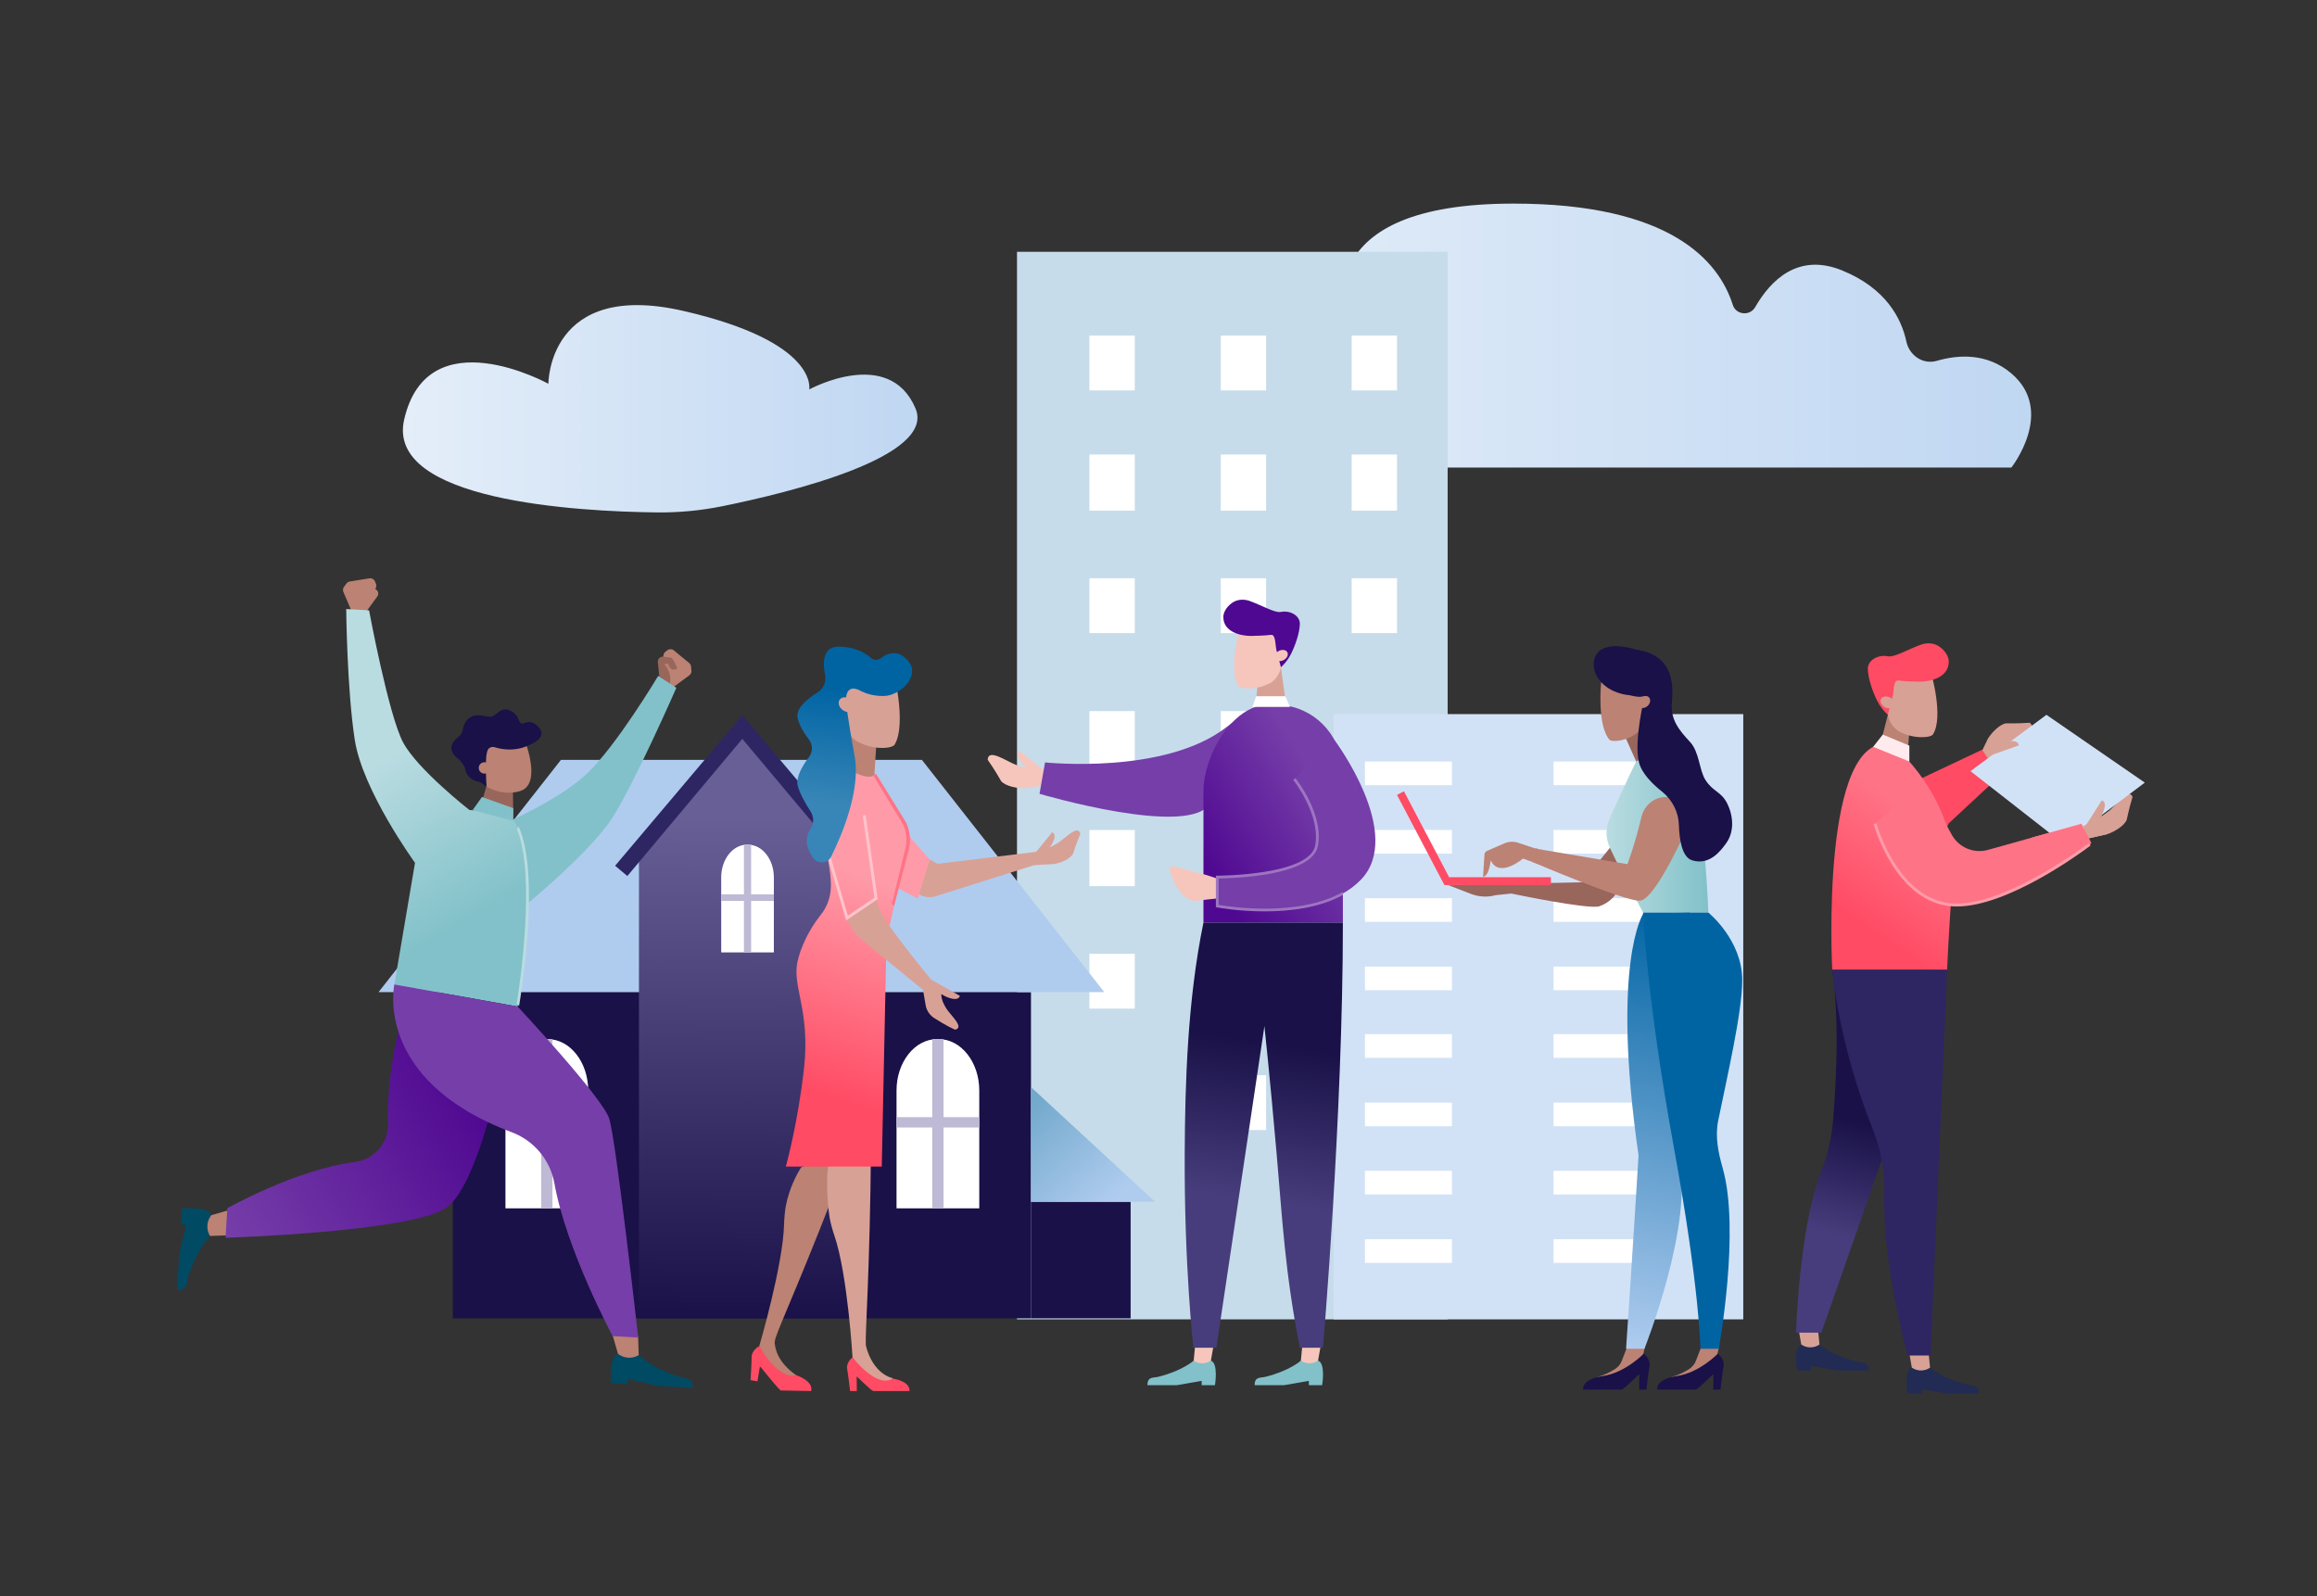 <?xml version="1.0" encoding="UTF-8"?><svg id="_ÎÓÈ_1" xmlns="http://www.w3.org/2000/svg" xmlns:xlink="http://www.w3.org/1999/xlink" viewBox="0 0 2266.68 1561.49"><rect x="0" y="0" width="2266.68" height="1561.49" fill="#333333" stroke="none"/><defs><style>.cls-1{fill:url(#linear-gradient);}.cls-2{fill:#004a63;}.cls-3{fill:#0064a3;}.cls-4{fill:#f6c6bc;}.cls-5{fill:#ff4b64;}.cls-6{fill:#ff9ba8;}.cls-7{fill:#fff;}.cls-8{fill:#ffebed;}.cls-9{fill:#ffc3cb;}.cls-10{fill:#ff7386;}.cls-11{fill:#9d75c1;}.cls-12{fill:#99665c;}.cls-13{fill:#b9dce1;}.cls-14{fill:#d2e2f6;}.cls-15{fill:#bc8273;}.cls-16{fill:#afccef;}.cls-17{fill:#beb9d4;}.cls-18{fill:#c6dcea;}.cls-19{fill:#d8a196;}.cls-20{fill:#191147;}.cls-21{fill:#212b53;}.cls-22{fill:#2e2563;}.cls-23{fill:#82c1c9;}.cls-24{fill:#763ea9;}.cls-25{fill:#4f0891;}.cls-26{fill:url(#linear-gradient-8);}.cls-27{fill:url(#linear-gradient-9);}.cls-28{fill:url(#linear-gradient-3);}.cls-29{fill:url(#linear-gradient-4);}.cls-30{fill:url(#linear-gradient-2);}.cls-31{fill:url(#linear-gradient-6);}.cls-32{fill:url(#linear-gradient-7);}.cls-33{fill:url(#linear-gradient-5);}.cls-34{fill:url(#linear-gradient-14);}.cls-35{fill:url(#linear-gradient-13);}.cls-36{fill:url(#linear-gradient-12);}.cls-37{fill:url(#linear-gradient-10);}.cls-38{fill:url(#linear-gradient-11);}</style><linearGradient id="linear-gradient" x1="1820.62" y1="905.41" x2="1888.76" y2="807.51" gradientTransform="matrix(1, 0, 0, 1, 0, 0)" gradientUnits="userSpaceOnUse"><stop offset="0" stop-color="#ff4b64"/><stop offset="1" stop-color="#ff7386"/></linearGradient><linearGradient id="linear-gradient-2" x1="1774.01" y1="1201.98" x2="1804.51" y2="1094.17" gradientTransform="matrix(1, 0, 0, 1, 0, 0)" gradientUnits="userSpaceOnUse"><stop offset="0" stop-color="#473d7c"/><stop offset="1" stop-color="#191147"/></linearGradient><linearGradient id="linear-gradient-3" x1="1180.69" y1="328.28" x2="2002.25" y2="328.28" gradientTransform="translate(-15.22)" gradientUnits="userSpaceOnUse"><stop offset="0" stop-color="#e4eef9"/><stop offset="1" stop-color="#c0d7f2"/></linearGradient><linearGradient id="linear-gradient-4" x1="394.14" y1="399.88" x2="897.53" y2="399.88" gradientTransform="matrix(1, 0, 0, 1, 0, 0)" gradientUnits="userSpaceOnUse"><stop offset="0" stop-color="#e4eef9"/><stop offset="1" stop-color="#c0d7f2"/></linearGradient><linearGradient id="linear-gradient-5" x1="730.97" y1="718.59" x2="725.43" y2="1290.65" gradientTransform="matrix(1, 0, 0, 1, 0, 0)" gradientUnits="userSpaceOnUse"><stop offset=".14" stop-color="#685f97"/><stop offset="1" stop-color="#191147"/></linearGradient><linearGradient id="linear-gradient-6" x1="1076.95" y1="1184.15" x2="992.25" y2="1090.08" gradientTransform="matrix(1, 0, 0, 1, 0, 0)" gradientUnits="userSpaceOnUse"><stop offset="0" stop-color="#afccef"/><stop offset="1" stop-color="#71a8cb"/></linearGradient><linearGradient id="linear-gradient-7" x1="218.52" y1="1204.67" x2="452.65" y2="1052.41" gradientTransform="matrix(1, 0, 0, 1, 0, 0)" gradientUnits="userSpaceOnUse"><stop offset="0" stop-color="#763ea9"/><stop offset="1" stop-color="#4f0891"/></linearGradient><linearGradient id="linear-gradient-8" x1="455.52" y1="901.77" x2="364.78" y2="749.37" gradientTransform="matrix(1, 0, 0, 1, 0, 0)" gradientUnits="userSpaceOnUse"><stop offset="0" stop-color="#82c1c9"/><stop offset="1" stop-color="#b9dce1"/></linearGradient><linearGradient id="linear-gradient-9" x1="1571.67" y1="812.67" x2="1671.28" y2="812.67" gradientTransform="matrix(1, 0, 0, 1, 0, 0)" gradientUnits="userSpaceOnUse"><stop offset="0" stop-color="#b9dce1"/><stop offset="1" stop-color="#82c1c9"/></linearGradient><linearGradient id="linear-gradient-10" x1="1566.72" y1="1314.37" x2="1655.98" y2="893.37" gradientTransform="matrix(1, 0, 0, 1, 0, 0)" gradientUnits="userSpaceOnUse"><stop offset="0" stop-color="#afccef"/><stop offset="1" stop-color="#0064a3"/></linearGradient><linearGradient id="linear-gradient-11" x1="788.86" y1="1067.55" x2="855.67" y2="858.7" gradientTransform="matrix(1, 0, 0, 1, 0, 0)" gradientUnits="userSpaceOnUse"><stop offset="0" stop-color="#ff4b64"/><stop offset="1" stop-color="#ff9ba8"/></linearGradient><linearGradient id="linear-gradient-12" x1="836.43" y1="676.56" x2="821.92" y2="787.97" gradientTransform="matrix(1, 0, 0, 1, 0, 0)" gradientUnits="userSpaceOnUse"><stop offset="0" stop-color="#0064a3"/><stop offset="1" stop-color="#3886b7"/></linearGradient><linearGradient id="linear-gradient-13" x1="1182.09" y1="851.08" x2="1298.24" y2="779.58" gradientTransform="matrix(1, 0, 0, 1, 0, 0)" gradientUnits="userSpaceOnUse"><stop offset="0" stop-color="#4f0891"/><stop offset="1" stop-color="#763ea9"/></linearGradient><linearGradient id="linear-gradient-14" x1="1249.42" y1="1021.43" x2="1225.34" y2="1174.3" gradientTransform="matrix(1, 0, 0, 1, 0, 0)" gradientUnits="userSpaceOnUse"><stop offset="0" stop-color="#191147"/><stop offset="1" stop-color="#473d7c"/></linearGradient></defs><g><polygon class="cls-15" points="1867.88 715.35 1865.38 746.99 1834.34 748.33 1846.84 699.28 1867.88 715.35"/><path class="cls-19" d="M1881.16,721.13c3.94-.11,7.59-.7,9.5-2.26,11.36-16.52-1.58-61.06-1.58-61.06l-18.16-7.65-23.07,14.39-1.31,29.85c-.35,7.97,3.47,15.61,10.3,20.59h0c7.31,4.1,15.75,6.37,24.32,6.14Z"/><path class="cls-5" d="M1851.48,681.48c1.27-5.01,.61-16.58,5.71-15.75,3.72,.61,16.49,1.14,20.78,1.14,10.23,0,28.48-4,28.48-19.58,0-7.79-7.55-14.5-12.33-16.49-4.69-1.96-10-1.87-14.8-.19-11.27,3.94-26.21,12.63-32.18,11.43-10.03-2.02-20.03,3.87-19.89,12.39,.15,9.1,4.9,22.79,9.37,31.49,2.59,5.03,6.05,9.55,10.22,13.37h0l4.64-17.8Z"/><path class="cls-19" d="M1841.11,682.61c2.28-2.01,6.55-1.63,9.53,.85,2.99,2.48,3.56,6.13,1.28,8.15-2.28,2.01-6.55,1.63-9.53-.85-2.99-2.48-3.56-6.13-1.28-8.15Z"/><g><path class="cls-19" d="M1955.19,739.86c.5-1.48,2.68-6.39,11.35-13.1,7.78-6.01,27.63-13.78,19.02-19.74-10.63,.85-23.22,.58-23.22,.58-6.38,1.15-13.86,9.09-17.58,14.93l-9.28,19.31s4.27,9.48,4.39,9.97l4.44-.85c3.04-4.28,6.74-7.99,10.88-11.09Z"/><path class="cls-19" d="M1955.67,734.42s.02-.58,.27-1.58c-1.38,.27-2.75,.46-4.12,.6-4.38,2.67-8.85,5.21-13.26,7.84,1.88,2.31,4.5,5.56,4.64,5.83l32.31-11.47s.36-4.42-6.82-4.27c-7.17,.14-13.03,3.05-13.03,3.05Z"/></g><polygon class="cls-5" points="1906.45 805.42 1956.28 759.12 1939.08 733.4 1870.92 765.59 1900.59 817.74 1906.45 805.42"/><path class="cls-1" d="M1851.11,728.13c-71.06-14.73-58.67,220.55-58.67,220.55h112.4s1.61-40.96,5.72-92.9c3.48-44.05-21.23-93.8-59.45-127.65Z"/><path class="cls-21" d="M1888.12,1337.9s11.07,10.27,36.31,16.7c5.56,1.42,11.55-.48,11.55,8.69h-30.63l-25.48-4.41v4.41h-13.76s-3.83-22.5,4.21-25.39h17.8Z"/><path class="cls-19" d="M1886.57,1321.74l1.55,16.16h0c-5.02,3.48-11.61,3.7-16.86,.57l-.94-.57-2.86-16.16h19.11Z"/><g><path class="cls-19" d="M2047.46,801.84c1.55-.15,6.83-1.18,15.3-8.14,7.6-6.24,19.6-23.85,23.49-14.13-3.2,10.17-5.75,22.5-5.75,22.5-2.54,5.97-11.96,11.48-18.48,13.8l-20.9,4.73s-8.29-6.28-8.73-6.51l1.82-4.14c4.85-2,9.29-4.79,13.24-8.12Z"/><path class="cls-19" d="M2052.87,802.6s.57,.11,1.6,.08c-.57,1.28-1.06,2.58-1.5,3.88-3.59,3.68-7.06,7.46-10.6,11.17-1.83-2.34-4.42-5.63-4.64-5.83l18.4-28.93s4.38,.64,2.64,7.6c-1.74,6.96-5.88,12.02-5.88,12.02Z"/></g><path class="cls-21" d="M1779.96,1315.29s11.07,10.27,36.32,16.7c5.56,1.42,11.55-.48,11.55,8.69h-30.63l-25.48-4.41v4.41h-13.76s-3.83-22.5,4.21-25.39h17.8Z"/><path class="cls-19" d="M1778.41,1299.12l1.55,16.16h0c-5.02,3.48-11.61,3.7-16.86,.57l-.95-.57-2.86-16.16h19.11Z"/><path class="cls-30" d="M1792.44,948.68s9,47.64,.95,146.29c-1.42,17.42-5.37,34.54-11.73,50.83-21.65,55.48-24.62,157.88-24.62,157.88h24.77l87.28-249.57-76.65-105.42Z"/><path class="cls-10" d="M1834.34,805.79s19.43,72.39,72.11,79.06c52.69,6.67,139.37-60.01,139.37-60.01l-9.53-19.05-91.45,25.61c-13.93,3.9-28.7-2.35-35.6-15.06l-27.55-50.75-47.36,40.2Z"/><path class="cls-22" d="M1904.84,948.68l-16.35,377.38h-22.15s-24.83-87.98-22.97-157.35c.59-21.96-3.14-43.86-11.34-64.25-33.79-84-39.6-155.79-39.6-155.79h112.4Z"/><polygon class="cls-14" points="2098.21 765.59 2018.67 825.46 1927.7 754.36 2002 699.28 2098.21 765.59"/><path class="cls-10" d="M1992.5,840.42c-.29-7.65-2.01-14.67-4.82-21.02l48.61-13.61,9.53,19.05s-24.59,18.92-55.54,35.59c1.69-6.63,2.48-13.41,2.23-20.01Z"/><path class="cls-6" d="M1835.72,805.42c.19,.72,19.8,71.55,70.91,78.02,47.68,6.03,124.87-49.71,136.73-58.53,.6,.75,1.21,1.48,1.85,2.2-11.42,8.58-81.49,59.65-130.93,59.65-2.73,0-5.41-.16-8-.48-53.02-6.71-73.12-79.38-73.31-80.11l2.76-.74Z"/><g><path class="cls-19" d="M2061.03,816.11l-17.12,3.88c-1.65-4.15-3.75-8.03-6.25-11.61,3.52-1.79,6.81-4,9.8-6.53,1.55-.15,6.82-1.18,15.26-8.1-1.49,6.26-2.16,12.64-1.93,18.86,.05,1.18,.13,2.35,.24,3.51Z"/><path class="cls-19" d="M2038.83,810.16l17.28-27.17s4.38,.64,2.64,7.6c-1.74,6.96-5.88,12.02-5.88,12.02,0,0,.57,.11,1.6,.08-.57,1.28-1.06,2.58-1.51,3.88-3.45,3.54-6.8,7.17-10.2,10.75-1.14-2.5-2.46-4.88-3.93-7.16Z"/></g><g><path class="cls-19" d="M1960.7,724.28c.2,0,.4,.03,.59,.04-4.84,4.63-6.34,7.95-6.73,9.12-2.01,1.51-3.92,3.17-5.69,4.96-.21-1.77-.51-3.48-.87-5.17,4.61-2.39,8.86-5.42,12.7-8.95Z"/><path class="cls-19" d="M1957.59,726.96c2.37-.85,6.17-1.93,10.47-2.01,7.17-.14,6.82,4.27,6.82,4.27l-26,9.23c-.21-1.78-.51-3.52-.86-5.23,3.39-1.76,6.59-3.86,9.57-6.26Z"/></g><polygon class="cls-8" points="1867.88 744.97 1867.88 729.42 1841.91 718.62 1832.47 730.59 1867.88 744.97"/></g><path class="cls-28" d="M1165.47,457.38h802.22s43.51-55.03,0-92.07c-24.01-20.44-52.36-18.32-72.95-12.32-13.42,3.91-26.8-5.14-29.74-18.8-4.88-22.63-19.91-52.23-63.09-69.73-42.49-17.21-69.36,9.07-84.91,36.08-5.12,8.88-18.73,7.55-21.82-2.22-13.47-42.63-60.4-99.15-214.61-99.15-196.13,0-174.34,104.27-156.81,147.6,3.04,7.53-3.4,15.32-11.34,13.63-30.25-6.47-86.41-14.85-111.59,4.92-35.37,27.76-35.37,92.07-35.37,92.07Z"/><rect class="cls-18" x="994.91" y="246.32" width="421.3" height="1044.34"/><g><g><rect class="cls-7" x="1322.32" y="811.98" width="44.36" height="54.9"/><rect class="cls-7" x="1194.26" y="695.62" width="44.36" height="53.65"/><rect class="cls-7" x="1194.26" y="811.98" width="44.36" height="54.9"/><rect class="cls-7" x="1065.75" y="695.62" width="44.36" height="53.65"/><rect class="cls-7" x="1065.75" y="811.98" width="44.36" height="54.9"/></g><g><rect class="cls-7" x="1322.32" y="933.03" width="44.36" height="53.65"/><rect class="cls-7" x="1194.26" y="933.03" width="44.36" height="53.65"/><rect class="cls-7" x="1194.26" y="1051.8" width="44.36" height="53.65"/><rect class="cls-7" x="1065.75" y="933.03" width="44.36" height="53.65"/></g></g><rect class="cls-14" x="1304.7" y="698.58" width="400.7" height="592.08"/><g><rect class="cls-7" x="1335.3" y="744.97" width="85.07" height="23.11"/><rect class="cls-7" x="1519.82" y="744.97" width="87.06" height="23.11"/><rect class="cls-7" x="1335.3" y="811.92" width="85.07" height="23.11"/><rect class="cls-7" x="1519.82" y="811.92" width="87.06" height="23.11"/><rect class="cls-7" x="1335.3" y="878.64" width="85.07" height="23.11"/><rect class="cls-7" x="1519.82" y="878.64" width="87.06" height="23.11"/><rect class="cls-7" x="1335.3" y="945.59" width="85.07" height="23.11"/><rect class="cls-7" x="1519.82" y="945.59" width="87.06" height="23.11"/></g><g><rect class="cls-7" x="1335.3" y="1011.67" width="85.07" height="23.11"/><rect class="cls-7" x="1519.82" y="1011.67" width="87.06" height="23.11"/><rect class="cls-7" x="1335.3" y="1078.62" width="85.07" height="23.11"/><rect class="cls-7" x="1519.82" y="1078.62" width="87.06" height="23.11"/><rect class="cls-7" x="1335.3" y="1145.34" width="85.07" height="23.11"/><rect class="cls-7" x="1519.82" y="1145.34" width="87.06" height="23.11"/><rect class="cls-7" x="1335.3" y="1212.29" width="85.07" height="23.11"/><rect class="cls-7" x="1519.82" y="1212.29" width="87.06" height="23.11"/></g><g><g><rect class="cls-7" x="1322.32" y="328.28" width="44.36" height="53.65"/><rect class="cls-7" x="1322.32" y="444.64" width="44.36" height="54.9"/><rect class="cls-7" x="1194.26" y="328.28" width="44.36" height="53.65"/><rect class="cls-7" x="1194.26" y="444.64" width="44.36" height="54.9"/><rect class="cls-7" x="1065.75" y="328.28" width="44.36" height="53.65"/><rect class="cls-7" x="1065.75" y="444.64" width="44.36" height="54.9"/></g><g><rect class="cls-7" x="1322.32" y="565.69" width="44.36" height="53.65"/><rect class="cls-7" x="1194.26" y="565.69" width="44.36" height="53.65"/><rect class="cls-7" x="1065.75" y="565.69" width="44.36" height="53.65"/></g></g><path class="cls-29" d="M395.4,410.36c-18.36,79.78,169.79,90.04,247.32,90.91,21.5,.24,42.88-1.8,63.95-6.07,65.56-13.3,209.07-48.22,188.95-95.69-25.97-61.25-103.98-18.54-103.98-18.54,0,0,9.79-46.24-122.95-76.78-132.74-30.54-132.21,71.23-132.21,71.23,0,0-118.02-65.27-141.08,34.95Z"/><g><rect class="cls-20" x="442.98" y="970.54" width="565.6" height="319.13"/><polygon class="cls-16" points="901.9 743.38 725.32 743.38 548.74 743.38 370.32 970.54 725.32 970.54 1080.32 970.54 901.9 743.38"/><polygon class="cls-33" points="830.16 839.03 727.62 718.55 625.08 839.95 625.08 1289.67 830.16 1289.67 830.16 839.03"/><rect class="cls-20" x="1008.58" y="1175.63" width="97.49" height="114.04"/><polygon class="cls-31" points="1008.58 1063.43 1129.98 1175.63 1008.58 1175.63 1008.58 1063.43"/><path class="cls-7" d="M575.41,1182.07v-115.41c0-27.57-17.8-50.13-39.55-50.13h-1.84c-21.75,0-39.55,22.56-39.55,50.13v115.41h80.93Z"/><polygon class="cls-17" points="575.41 1092.86 540.46 1092.86 540.46 1016.53 529.43 1016.53 529.43 1092.86 494.48 1092.86 494.48 1102.98 529.43 1102.98 529.43 1182.07 540.46 1182.07 540.46 1102.98 575.41 1102.98 575.41 1092.86"/><path class="cls-7" d="M958,1182.07v-115.41c0-27.57-17.8-50.13-39.55-50.13h-1.84c-21.75,0-39.55,22.56-39.55,50.13v115.41h80.93Z"/><polygon class="cls-17" points="958 1092.86 923.05 1092.86 923.05 1016.53 912.01 1016.53 912.01 1092.86 877.07 1092.86 877.07 1102.98 912.01 1102.98 912.01 1182.07 923.05 1182.07 923.05 1102.98 958 1102.98 958 1092.86"/><path class="cls-7" d="M757.05,931.67v-73.45c0-17.55-11.32-31.9-25.17-31.9h-1.17c-13.84,0-25.17,14.36-25.17,31.9v73.45h51.5Z"/><polygon class="cls-17" points="757.05 874.9 734.81 874.9 734.81 826.32 727.79 826.32 727.79 874.9 705.55 874.9 705.55 881.34 727.79 881.34 727.79 931.67 734.81 931.67 734.81 881.34 757.05 881.34 757.05 874.9"/><polygon class="cls-22" points="850.67 846.92 726.21 699.62 601.75 846.92 613.73 856.96 726.21 722.78 838.69 856.96 850.67 846.92"/></g><g><g><path class="cls-15" d="M658.55,672.32l15.92-11.79c1.39-1.05,2.13-2.75,1.96-4.48l-.41-4.1c-.13-1.31-.78-2.51-1.79-3.35l-15.08-12.41c-1.79-1.47-4.35-1.52-6.19-.12l-1.94,1.47c-1.03,.78-1.71,1.93-1.91,3.2l-3.79,24.3,13.24,7.28Z"/><path class="cls-12" d="M645.31,665.04l-1.76-17.42c-.31-3.06,2.31-5.61,5.36-5.22l7.55,.97c2.01,.26,6.13,10.42,6.13,10.42,0,0-6.37,4.93-9.18-4.77-1.16,.78-3.79,.49-3.79,.49,0,0,8.86,8.35,5.25,20.77l-9.56-5.25Z"/></g><path class="cls-23" d="M661.67,672.85s-41.17,93.99-62.96,127.7c-21.79,33.72-86.61,86.7-86.61,86.7l-24.03-79.33s56.86-23.7,85.82-50.84c28.97-27.14,69.98-95.85,69.98-95.85l17.81,11.61Z"/><g><path class="cls-15" d="M343.69,597.24l-7.78-18.21c-.67-1.61-.45-3.45,.58-4.86l2.43-3.33c.78-1.06,1.94-1.78,3.24-1.99l19.28-3.1c2.28-.37,4.52,.88,5.4,3.02l.93,2.25c.49,1.19,.5,2.53,.03,3.73l-9,22.89-15.1-.4Z"/><path class="cls-15" d="M358.8,597.64l10.32-14.15c1.81-2.49,.84-6.01-2-7.21l-7.01-2.97c-1.86-.79-10.55,5.9-10.55,5.9,0,0,3.01,7.47,10.33,.52,.61,1.25,3.03,2.34,3.03,2.34,0,0-11.87,2.73-15.02,15.28l10.9,.29Z"/></g><path class="cls-2" d="M205.45,1209.1s-12.45,11.94-21.47,40.29c-1.99,6.24-.23,13.2-10.68,12.59,.79-13.44,2.05-34.93,2.05-34.93l6.73-28.75-5.02-.29,.92-15.69s25.91-2.86,28.67,6.49c-.5,8.49-1.19,20.3-1.19,20.3Z"/><path class="cls-15" d="M223.98,1208.41l-18.53,.68h0c-3.63-5.96-3.44-13.49,.48-19.26l.71-1.04,18.81-5.44-1.47,25.05Z"/><path class="cls-32" d="M402.85,966.09s-25.41,62.86-23.32,133.38c.56,18.93-13.72,34.88-32.51,37.28-57.37,7.35-124.63,45.15-124.63,45.15l-1.7,28.95s176.34-5.5,214.39-28.35,64.9-185.04,64.9-185.04l-97.13-31.38Z"/><path class="cls-26" d="M495.81,795.18c38.23,28.66,10.57,189.47,10.57,189.47l-120.58-21.61,20.19-118.99s-51.32-70.58-58.96-120.45c-7.64-49.86-8.34-127.82-8.34-127.82l22.37,1.31s19.06,102.7,33.35,129.29c14.29,26.59,64.8,65.98,64.8,65.98l36.6,2.81Z"/><path class="cls-13" d="M505.47,982.01c2.79-17.38,19.13-126.03,.24-170.74,.56-.92,1.09-1.86,1.61-2.8,21.4,46.46,2.55,163.32,.49,175.57-.77-.69-1.56-1.35-2.35-2.02Z"/><path class="cls-2" d="M624.88,1325.61s11.94,12.45,40.29,21.47c6.24,1.99,13.2,.23,12.59,10.68-13.44-.79-34.93-2.05-34.93-2.05l-28.75-6.73-.29,5.02-15.69-.92s-2.86-25.91,6.49-28.67c8.49,.5,20.3,1.19,20.3,1.19Z"/><path class="cls-15" d="M624.2,1307.07l.68,18.53h0c-5.96,3.63-13.49,3.44-19.26-.48l-1.04-.71-5.44-18.81,25.05,1.47Z"/><path class="cls-12" d="M469.33,791.17l6.64-22.32,25.83,4.43,.36,27.01c-.17,.18-.37,.35-.57,.51-9.74-5.6-20.97-8.95-32.26-9.63Z"/><path class="cls-15" d="M464.31,723.8l4.74,36.01c3.59-.43,6.01,3.26,5.59,6.7,.44,.79,.72,1.69,.82,2.61,6.6,3.97,18.41,8.89,32.81,4.92,22.53-6.21,5.18-49.33,5.18-49.33l-49.14-.91Z"/><path class="cls-20" d="M454.98,751.87c-.38-2.64-4.45-7.97-6.6-9.55-13.85-10.17-2.92-19.27,.98-22.24,4.31-3.28,2.76-11.46,8.28-16.54,8.43-7.75,17.67-1.16,23.34-2.68,5.67-1.53,8.63-9.47,17.32-6.08,8.69,3.39,8.3,10.03,11.2,12.59,2.9,2.56,7.22-5.5,16.08,2.6,13.48,12.32-10.41,19.96-10.41,19.96,0,0-12.89,6.58-31.08,1.07-2.5-.76-5.33,0-6.69,2.22-3.75,6.09-1.39,36.26-1.39,36.26l-6.28-4.42s-13-1.11-14.76-13.19Z"/><path class="cls-15" d="M468.94,753.73c1.39,2.75,4.74,3.84,7.48,2.45,2.74-1.39,3.84-4.74,2.45-7.48-1.39-2.74-4.74-3.84-7.48-2.45-2.74,1.39-3.84,4.74-2.45,7.48Z"/><path class="cls-24" d="M506.38,984.64s82.98,88.83,89.64,109.75c6.66,20.92,28.34,214.12,28.34,214.12l-25.01-1.47s-45.37-84.45-56.96-149.36c-4.09-22.9-20.01-41.91-41.78-50.08-135.92-51.01-114.81-144.57-114.81-144.57l120.58,21.61Z"/><polygon class="cls-23" points="502.22 790.63 502.03 802.99 462.27 792.6 471.49 779.67 502.22 790.63"/></g><g><g><polygon class="cls-12" points="1590.75 722.78 1603.51 751.27 1624.26 732.57 1609.62 691.06 1590.75 722.78"/><path class="cls-15" d="M1583.37,724.59c-3.49,.46-6.79,.42-8.72-.8-12.62-14.3-8.29-56.41-8.29-56.41l14.77-12.74,22.6,10.55,5.89,23.14c1.57,7.64-.58,21.03-5.81,26.82h0c-5.78,5.02-12.85,8.43-20.44,9.44Z"/></g><path class="cls-12" d="M1579.98,875.63s-5.1,7.41-15.31,10.92c-10.21,3.51-86.22-12.44-86.22-12.44l-15.27,1.6c-7.99,2.17-16.46,1.73-24.18-1.25l-22.36-8.64,131.15-2.74,50.2-62.35-18.01,74.9Z"/><path class="cls-27" d="M1624.26,732.57s30.3,38.81,37.38,64.33c7.08,25.52,9.63,95.87,9.63,95.87h-63.77s-18.31-33.19-32.52-63.3c-4.26-9.03-4.43-19.47-.4-28.61,10.41-23.58,26.04-56.01,26.04-56.01l23.63-12.28Z"/><path class="cls-15" d="M1591.89,1317.37l-5.06,13.16c-1.24,3.62-3.67,6.68-6.89,8.74-3.56,2.28-9.13,5.45-17.41,7.91,10.14,8.65,26.27-.38,35.49-6.77,4.5-3.11,7.68-7.76,9.02-13.07l2.11-9.97h-17.27Z"/><path class="cls-20" d="M1608.06,1324.21s6.86,5.39,5.6,12.26c-1.26,6.87-3.04,22.95-3.04,22.95h-7.05l.22-15c-.02-.98-15.12,15-17.67,15h-37.3s-2.48-10.12,19.43-13.37c21.9-3.25,39.82-21.84,39.82-21.84Z"/><path class="cls-15" d="M1664.4,1317.37l-5.06,13.16c-1.24,3.62-3.67,6.68-6.89,8.74-3.56,2.28-9.13,5.45-17.41,7.91,10.14,8.65,26.27-.38,35.49-6.77,4.5-3.11,7.68-7.76,9.02-13.07l2.11-9.97h-17.26Z"/><path class="cls-20" d="M1680.56,1324.21s6.86,5.39,5.6,12.26c-1.26,6.87-3.04,22.95-3.04,22.95h-7.05l.22-15c-.02-.98-15.12,15-17.67,15h-37.3s-2.48-10.12,19.43-13.37c21.9-3.25,39.82-21.84,39.82-21.84Z"/><path class="cls-37" d="M1607.51,893.88s-31.64,47.43-4.56,236.5c-4.25,71.46-12.19,189.08-12.19,189.08h17.96s49.79-125.27,33.08-187.67c-3.97-61.81,11.34-239.02,11.34-239.02l-45.63,1.12Z"/><path class="cls-3" d="M1671.28,892.77s33.12,26.64,33.12,66.2c0,31.03-14.96,95.31-23.53,137.39-3.11,15.28,.03,31.05,4.33,46.04,17.52,61.03-3.77,177.07-3.77,177.07h-17.87s-.98-59.68-25.42-193.48c-28.07-153.67-30.64-233.21-30.64-233.21h63.77Z"/><polygon class="cls-5" points="1413.05 865.81 1517.22 865.81 1517.22 858.15 1417.67 858.15 1373.45 774.06 1366.67 777.63 1413.05 865.81"/><path class="cls-15" d="M1653.14,803.71s-33.27,77.45-49.26,77.45-104.52-37.86-104.52-37.86l2.35-13.22,90.39,15.31s8.02-21.37,13.57-45.84c2.2-9.71,9.72-17.62,19.5-19.47,21.37-4.04,27.97,23.62,27.97,23.62Z"/><path class="cls-20" d="M1608.98,680.78s-9.86,5.96-40.07-13.4c-4.63,1.21,2.76-42.32,41.84-29.54,27.35,8.95,26.04,35.43,24.78,50.08-1.36,15.83,6.88,26.27,17.76,37.85,9.13,9.71,8.99,27.56,15.07,37.17,7.48,11.82,15.41,11.13,21.35,23.12,6.21,12.55,7.06,27.9-1.25,39.16-4.73,6.4-15.74,21.85-33.18,16.35-9.79-3.09-12.42-20.17-12.85-34.57-.38-12.81-6.59-24.71-16.62-32.7-9.41-7.49-19.67-17.74-22.42-28.45-5.39-20.99,5.61-65.08,5.61-65.08Z"/><path class="cls-15" d="M1612.53,681.62c-2.33-1.61-6.03-.63-8.26,2.2-2.23,2.83-2.16,6.43,.17,8.04,2.33,1.61,6.03,.63,8.26-2.2,2.23-2.83,2.16-6.43-.17-8.04Z"/><path class="cls-15" d="M1452.18,836.86c-.22-1.9,.83-3.72,2.58-4.48l17-7.39c4.21-1.83,8.94-2.04,13.29-.59l16.85,5.6,2.28,.09,1.81,15.68c-3.37-1.24-5.34-2-5.34-2l-10.67-3.88s-23.26,19.72-31.58,1.81c-2.49,17.74-7.54,15.77-7.54,15.77l1.31-20.61Z"/></g><path class="cls-20" d="M1623.98,665.53c-3.35,12.12-20.57,17.93-38.46,12.99-17.9-4.94-27.61-18.38-26.35-30.89,1.66-16.43,20.57-17.93,38.46-12.99,17.9,4.94,29.69,18.77,26.35,30.89Z"/><g><path class="cls-5" d="M742.79,1316.8s-7.5,3.97-7.49,10.77c.01,6.8-1.07,22.52-1.07,22.52l6.75,1.22,2.4-14.41c.19-.94,12.11,15.22,20.22,23.33l29.84,.58s4.13-9.26-16.29-16.18c-20.42-6.92-34.35-27.83-34.35-27.83Z"/><path class="cls-15" d="M767.04,1197.68c.12-5.05,.78-13.26,1.75-18.21,3.42-17.34,10.59-30.61,14.9-37.45,7.32-2.71,14.32-6.1,21.79-9.05,7.82-3.09,16.28-5.07,26.43-7.5-.37,1.01-.74,2.01-1.13,3.03-43.7,115.3-68.13,167.67-71.95,180.07-.58,1.89-1.12,3.77-.91,5.74,.63,5.98,3.42,18.78,20.94,30.95-18.6,4.64-36.08-28.44-36.08-28.44,0,0,23.32-79.44,24.25-119.13Z"/><polygon class="cls-15" points="857.09 731.34 855.11 762.68 824.51 756.35 828.19 713.76 857.09 731.34"/><path class="cls-19" d="M864.15,731.67c4.47-.14,8.62-.87,10.78-2.81,12.9-20.55-1.79-75.96-1.79-75.96l-46.8,8.39-1.49,37.13c-.4,9.91,3.94,19.42,11.69,25.61h0c8.3,5.1,17.87,7.93,27.61,7.63Z"/><path class="cls-5" d="M834.02,1327.73s-6.44,5.06-5.26,11.52c1.18,6.45,2.85,21.57,2.85,21.57h6.62l-.2-14.1c.02-.92,14.2,14.1,16.6,14.1h35.04s2.33-9.51-18.25-12.56c-20.58-3.06-37.41-20.52-37.41-20.52Z"/><path class="cls-19" d="M816.25,1208.7c-1.64-4.78-3.87-12.7-4.67-17.69-2.8-17.45-3.04-41.9-1.36-49.8,5.92-5.08,13.68-1.17,19.66-6.54,6.26-5.61,13.51-10.4,22.19-16.2,0,1.07,0,2.15,0,3.23-1.01,123.3-5.77,180.89-5.05,193.84,.11,1.98,5.95,27.46,26.61,32.8-15.84,10.8-39.6-20.61-39.6-20.61,0,0-4.88-81.49-17.77-119.04Z"/><path class="cls-38" d="M855.45,757.34l29.4,48.03c3.62,7.63,4.57,16.25,2.69,24.48l-18.67,81.97c-1.08,4.76-1.68,9.61-1.78,14.48l-4.46,214.9h-93.86s11.91-42.41,17.87-97.17c5.96-54.76-11.47-78.58-6.62-102.55,2.86-14.12,11.27-32,23.1-46.78,6.21-7.76,9.48-17.44,9.73-27.38,1-40.65-41.57-152.86-.94-125.55,40.63,27.31,43.55,15.57,43.55,15.57Z"/><path class="cls-19" d="M857.07,878.89l2.21,7.88c1.23,4.38,2.78,6.03,6.33,11.9,10.35,17.26,45.21,59.53,45.21,59.53l28.18,15.98s-.58,4.07-6.97,2.9c-6.39-1.16-11.04-4.65-11.04-4.65,0,0-1.17,4.63,4.65,13.94,4.34,6.95,18.28,18.8,8.71,20.92-8.71-3.78-19.41-10.74-19.41-10.74-4.99-2.76-8.46-7.65-9.42-13.27l-2.55-14.92-59.83-48.91c-6.65-5.43-11.61-12.64-14.32-20.79l-.2-.6,28.45-19.17Z"/><path class="cls-19" d="M1019.76,830.1c1.42,.09,6.29-.04,14.6-5.12,7.46-4.56,19.94-18.85,22.57-9.36-3.83,8.83-7.27,19.73-7.27,19.73-2.85,5.08-11.88,8.69-18,9.82l-19.36,1.15s-6.93-7.01-7.31-7.29l2.03-3.52c4.57-1.1,8.85-2.97,12.74-5.42Z"/><polygon class="cls-9" points="827.78 900.39 858.64 879.59 846.9 797.34 844.01 797.76 855.5 878.19 829.46 895.74 810.25 830.26 807.45 831.08 827.78 900.39"/><path class="cls-36" d="M840.22,674.96c8.98,5.05,18.17,6.1,25.26,5.84,9.25-.34,20.84-7.91,24.73-16.3,3.29-7.08,4.01-14.43-6.9-22.66-7.48-5.56-16.76-2.07-20.77,1.53-2.97,2.67-7.35,2.87-10.4,.28-5.76-4.88-16.15-11.1-31.68-11.1s-15.83,15.79-13.35,27.25c1.47,6.82-1.36,13.88-7.29,17.55-9.66,5.98-21.97,15.74-19.44,25.5,2.03,7.84,6.68,15.05,10.82,20.3,4.04,5.12,4.08,12.39,.14,17.59-6.01,7.92-13.04,19.43-10.96,27.76,1.97,7.89,7.85,18.01,12.58,25.31,3.36,5.18,3.33,11.79,.02,16.99-2.59,4.07-4.66,9.55-3.3,15.8,1.01,4.67,3.34,9.05,5.94,12.78,4.42,6.34,14.06,5.57,17.49-1.35,10.66-21.52,29.33-65.57,22.81-99.17-3.27-16.85-7.72-46.57-7.72-46.57,0,0-4.81-24.5,12.03-17.34Z"/><path class="cls-19" d="M864.54,856.91l35.83,18.57c4.47,2.32,9.67,2.83,14.5,1.42l98.55-31.12v-12.44l-96.05,11.66-30.04-15.97-22.8,27.89Z"/><path class="cls-19" d="M822.05,683.74c2.59-2.51,7.44-2.03,10.82,1.06,3.39,3.09,4.04,7.63,1.45,10.13-2.59,2.51-7.44,2.03-10.82-1.06-3.39-3.09-4.04-7.63-1.45-10.13Z"/><path class="cls-6" d="M857.07,853.37l9.93-61.28,42.55,48.91-11.67,38.05-40.55-20.98c1.21-4.68,0,0-.26-4.7Z"/><path class="cls-10" d="M874.74,886.05q-1.13-.83-2.29-1.61l13.39-54.98c1.78-7.81,.87-16.1-2.48-23.18l-29.03-47.52c.95-.67,.65-.58,1.12-1.42,.1-.19,1.3-.24,1.61-.29l29.37,47.58c3.77,7.95,4.77,17.04,2.82,25.61"/><path class="cls-19" d="M1024.59,831.62s.5,.19,1.44,.32c-.63,1.09-1.19,2.2-1.72,3.33-3.58,2.82-7.08,5.76-10.63,8.62-1.45-2.43-3.49-5.83-3.67-6.04l19.31-23.68s3.91,1.25,1.7,7.36c-2.22,6.1-6.43,10.1-6.43,10.1Z"/></g><g><path class="cls-23" d="M1167.76,1331.02s-10.46,9.71-34.32,15.78c-5.25,1.34-10.92-.45-10.92,8.22h28.95l24.08-4.16v4.16h13.01s3.62-21.27-3.97-24h-16.83Z"/><path class="cls-4" d="M1169.23,1315.74l-1.46,15.28h0c4.75,3.29,10.98,3.5,15.93,.53l.89-.53,2.7-15.28h-18.06Z"/><path class="cls-23" d="M1272.62,1331.02s-10.46,9.71-34.32,15.78c-5.25,1.34-10.91-.45-10.91,8.22h28.95l24.08-4.16v4.16h13.01s3.62-21.27-3.97-24h-16.83Z"/><path class="cls-4" d="M1274.08,1315.74l-1.46,15.28h0c4.75,3.29,10.98,3.5,15.93,.53l.89-.53,2.7-15.28h-18.06Z"/><g><path class="cls-4" d="M1012.62,750.78c-1.61,.46-7.27,1.49-18.09-2.32-9.71-3.43-27.6-16.84-28.31-5.26,6.58,9.24,13.21,20.96,13.21,20.96,4.53,5.15,15.83,7.11,23.16,6.91l22.6-3.42s6.27-9.78,6.64-10.19l-3.2-3.56c-5.54-.14-10.93-1.25-16.01-3.13Z"/><path class="cls-4" d="M1007.43,753.71s-.53,.34-1.58,.72c.99,1.1,1.92,2.24,2.8,3.41,4.82,2.37,9.57,4.9,14.36,7.33,1.07-3.15,2.59-7.57,2.75-7.87l-28.06-22.57s-4.2,2.4-.15,8.9c4.05,6.5,9.89,10.07,9.89,10.07Z"/></g><polygon class="cls-19" points="1230.52 667.94 1227.48 697.85 1259.52 699.12 1253.1 652.76 1230.52 667.94"/><path class="cls-4" d="M1220.67,673.41c-3.72-.1-7.17-.66-8.98-2.13-10.74-15.62,1.49-57.71,1.49-57.71l17.16-7.23,21.8,13.6,1.24,28.21c.33,7.53-3.28,14.75-9.74,19.46h0c-6.91,3.88-14.88,6.02-22.99,5.8Z"/><path class="cls-25" d="M1248.72,635.93c-1.2-4.74-.57-15.67-5.4-14.88-3.52,.58-15.58,1.07-19.64,1.07-9.67,0-26.91-3.78-26.91-18.5,0-7.36,7.14-13.7,11.66-15.59,4.44-1.85,9.45-1.76,13.99-.18,10.65,3.72,24.78,11.94,30.41,10.8,9.48-1.9,18.93,3.65,18.8,11.71-.14,8.6-4.63,21.54-8.86,29.76-2.45,4.76-5.72,9.02-9.66,12.64h0l-4.38-16.83Z"/><path class="cls-4" d="M1258.52,637c-2.16-1.9-6.19-1.54-9.01,.8-2.82,2.35-3.36,5.79-1.21,7.7,2.16,1.9,6.19,1.54,9.01-.81,2.82-2.35,3.36-5.79,1.21-7.7Z"/><path class="cls-24" d="M1199.85,711.31c-60.38,46.95-177.49,34.53-177.49,34.53l-5.41,30.7s148.58,43.91,167.11,8.78c18.53-35.13,76.17-120.95,15.79-74.01Z"/><path class="cls-35" d="M1243.5,689.17c-1.1,0-2.18,.02-3.24,.06-35.34,1.3-62.94,50.06-62.94,85.42v127.89h136.39v-146.36c0-32.53-23.3-60.96-55.45-65.91-4.58-.7-9.5-1.1-14.77-1.1Z"/><path class="cls-4" d="M1199.99,877.78l-30.18,3.47c-12.34,.47-22.23-17.1-25.55-30.54-.5-2.02,1.36-3.83,3.38-3.34,10.6,2.6,37.87,9.47,45.1,13.07l7.26,17.34Z"/><path class="cls-24" d="M1305.69,724.23s68.79,91.87,25.57,136.44c-43.21,44.56-140.44,25.66-140.44,25.66v-28.36s91.83,.22,97.23-30.95c5.4-31.17-21.84-64.93-21.84-64.93"/><path class="cls-11" d="M1313.71,872.48c-43.53,25.07-112.07,14.36-121.54,12.72v-25.88c11.92-.1,91.98-1.88,97.21-32.06,5.44-31.41-20.99-64.61-22.12-66.01l-2.1,1.7c.27,.33,26.79,33.63,21.56,63.85-5.12,29.55-94.07,29.83-95.88,29.83h-1.37v30.82l1.09,.21c.45,.09,20.68,3.9,46.72,3.9,24.24,0,53.47-3.35,76.43-16.04v-3.04Z"/><path class="cls-34" d="M1177.32,902.53c-15.59,75.65-17.99,157.06-18.34,225.4-.57,110.07,8.46,190.51,8.46,190.51h22.51l47-314.65s5.12,46.79,12.06,126.14c5.44,62.26,8.01,114.9,22.63,188.51,22.65,0,22.58,0,22.58,0,0,0,19.5-227.2,19.5-415.91h-136.39Z"/><polygon class="cls-7" points="1228.9 681.09 1257.4 681.09 1261.93 691.58 1225.24 691.58 1228.9 681.09"/></g></svg>